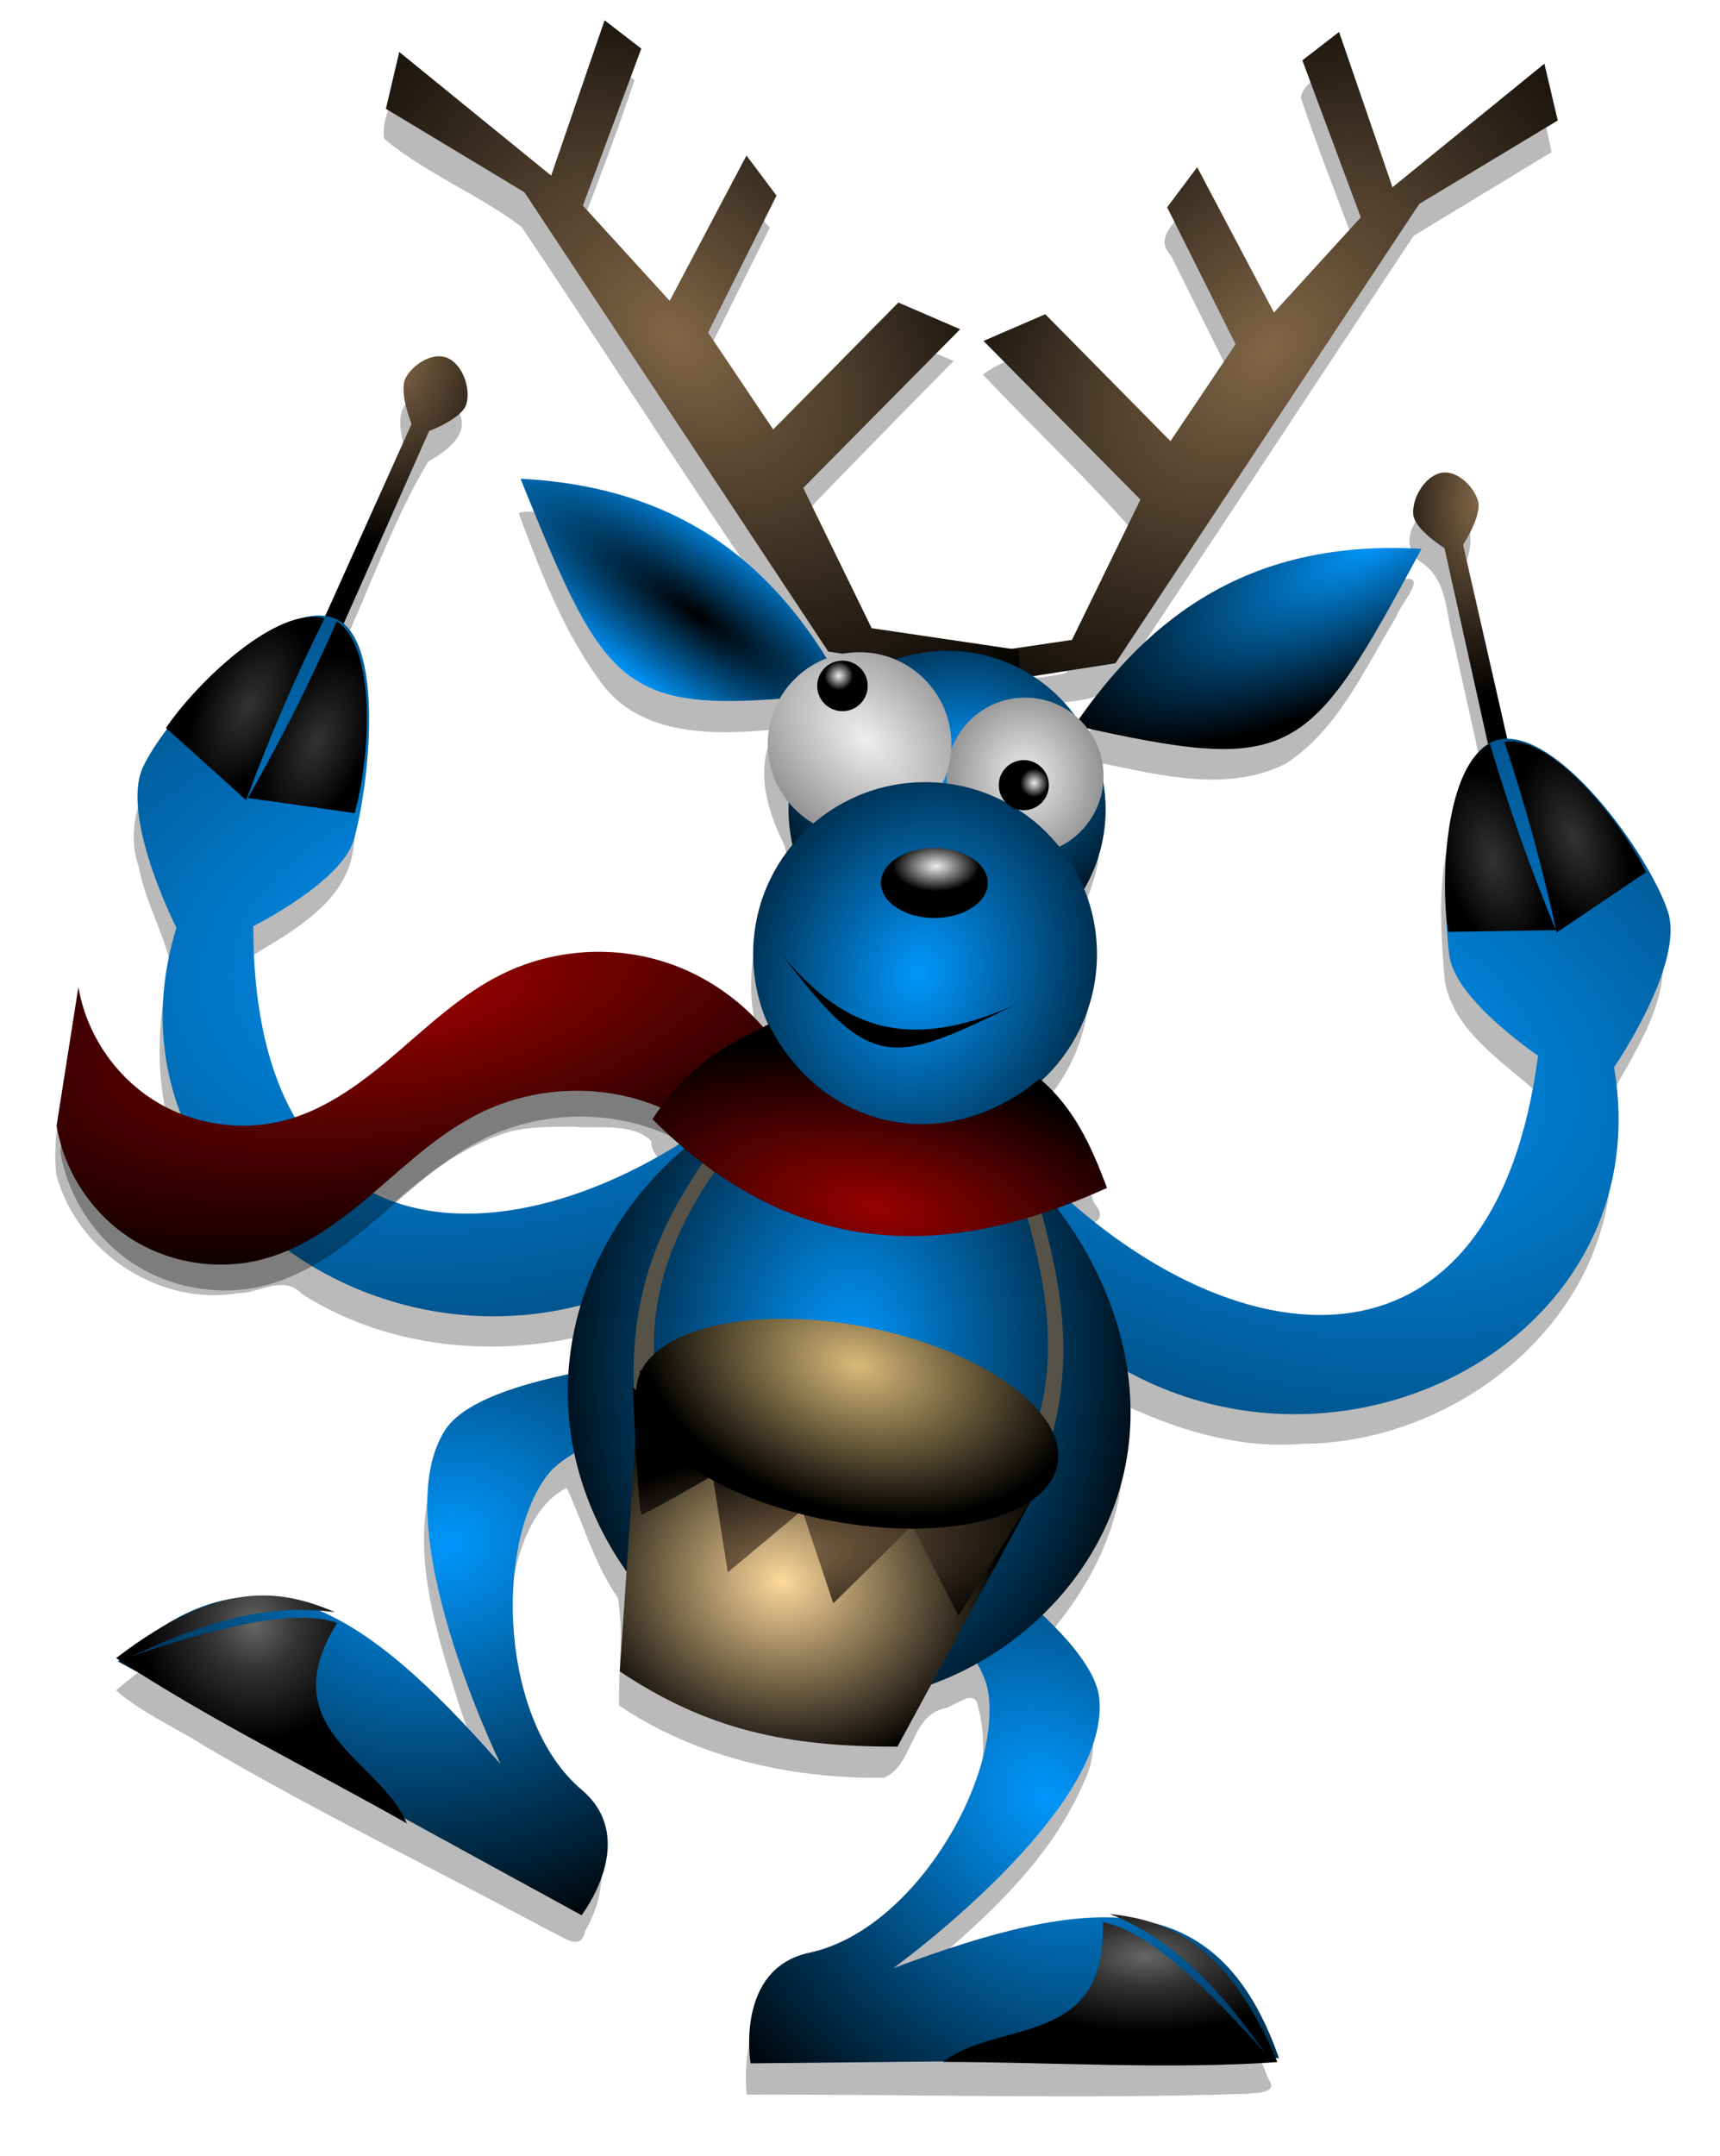 <?xml version="1.0" encoding="UTF-8" standalone="no"?>
<!-- Created with Inkscape (http://www.inkscape.org/) -->

<svg
   xmlns:dc="http://purl.org/dc/elements/1.1/"
   xmlns:cc="http://creativecommons.org/ns#"
   xmlns:rdf="http://www.w3.org/1999/02/22-rdf-syntax-ns#"
   xmlns:svg="http://www.w3.org/2000/svg"
   xmlns="http://www.w3.org/2000/svg"
   xmlns:xlink="http://www.w3.org/1999/xlink"
   xmlns:sodipodi="http://sodipodi.sourceforge.net/DTD/sodipodi-0.dtd"
   xmlns:inkscape="http://www.inkscape.org/namespaces/inkscape"
   width="200.8"
   height="251.57"
   id="svg7138"
   version="1.1"
   inkscape:version="0.48.3.1 r9886"
   sodipodi:docname="Dancing Reindeer 2 by Merlin2525.svg">
  <defs
     id="defs7140">
    <filter
       color-interpolation-filters="sRGB"
       inkscape:collect="always"
       id="filter6022">
      <feGaussianBlur
         inkscape:collect="always"
         stdDeviation="1.275"
         id="feGaussianBlur6024" />
    </filter>
    <radialGradient
       inkscape:collect="always"
       xlink:href="#linearGradient9427"
       id="radialGradient6357"
       gradientUnits="userSpaceOnUse"
       gradientTransform="matrix(1.391,0.104,-0.149,1.989,-243.143,-552.545)"
       cx="477.329"
       cy="856.456"
       fx="477.329"
       fy="856.456"
       r="5.498" />
    <linearGradient
       inkscape:collect="always"
       id="linearGradient9427">
      <stop
         style="stop-color:#816647;stop-opacity:1;"
         offset="0"
         id="stop9429" />
      <stop
         style="stop-color:#000000;stop-opacity:1"
         offset="1"
         id="stop9431" />
    </linearGradient>
    <radialGradient
       inkscape:collect="always"
       xlink:href="#linearGradient3039"
       id="radialGradient6359"
       gradientUnits="userSpaceOnUse"
       gradientTransform="matrix(1.765,-0.3,0.195,1.15,-706.813,911.622)"
       cx="523.195"
       cy="417.736"
       fx="523.195"
       fy="417.736"
       r="41.893" />
    <linearGradient
       inkscape:collect="always"
       id="linearGradient3039">
      <stop
         style="stop-color:#0197fd;stop-opacity:1;"
         offset="0"
         id="stop3041" />
      <stop
         style="stop-color:#000000;stop-opacity:1"
         offset="1"
         id="stop3043" />
    </linearGradient>
    <radialGradient
       inkscape:collect="always"
       xlink:href="#linearGradient9427"
       id="radialGradient6361"
       gradientUnits="userSpaceOnUse"
       gradientTransform="matrix(1.649,0.081,-0.162,3.289,-388.388,-1890.923)"
       cx="542.684"
       cy="929.06"
       fx="542.684"
       fy="929.06"
       r="3.533" />
    <radialGradient
       inkscape:collect="always"
       xlink:href="#linearGradient3039"
       id="radialGradient6363"
       gradientUnits="userSpaceOnUse"
       gradientTransform="matrix(-1.711,-0.527,-0.344,1.114,1384.596,1051.071)"
       cx="523.195"
       cy="417.736"
       fx="523.195"
       fy="417.736"
       r="41.893" />
    <radialGradient
       inkscape:collect="always"
       xlink:href="#linearGradient3039"
       id="radialGradient6365"
       gradientUnits="userSpaceOnUse"
       gradientTransform="matrix(0.232,0.602,-0.715,0.275,549.724,766.173)"
       cx="587.048"
       cy="545.237"
       fx="587.048"
       fy="545.237"
       r="36.998" />
    <radialGradient
       inkscape:collect="always"
       xlink:href="#linearGradient3039"
       id="radialGradient6367"
       gradientUnits="userSpaceOnUse"
       gradientTransform="matrix(-0.488,0.422,0.501,0.579,344.198,720.868)"
       cx="587.048"
       cy="545.237"
       fx="587.048"
       fy="545.237"
       r="36.998" />
    <radialGradient
       inkscape:collect="always"
       xlink:href="#linearGradient3090"
       id="radialGradient6369"
       gradientUnits="userSpaceOnUse"
       gradientTransform="matrix(-0.112,0.113,0.076,0.075,347.98,1190.595)"
       cx="60.543"
       cy="34.794"
       fx="60.543"
       fy="34.794"
       r="180.236" />
    <linearGradient
       inkscape:collect="always"
       id="linearGradient3090">
      <stop
         style="stop-color:#816647;stop-opacity:1;"
         offset="0"
         id="stop3092" />
      <stop
         style="stop-color:#000000;stop-opacity:1"
         offset="1"
         id="stop3094" />
    </linearGradient>
    <radialGradient
       inkscape:collect="always"
       xlink:href="#linearGradient3090"
       id="radialGradient6371"
       gradientUnits="userSpaceOnUse"
       gradientTransform="matrix(0.112,0.113,-0.076,0.075,305.177,1189.915)"
       cx="60.543"
       cy="34.794"
       fx="60.543"
       fy="34.794"
       r="180.236" />
    <radialGradient
       inkscape:collect="always"
       xlink:href="#linearGradient3039"
       id="radialGradient6373"
       gradientUnits="userSpaceOnUse"
       gradientTransform="matrix(-0.036,-0.069,0.189,-0.099,341.723,1244.982)"
       cx="333.546"
       cy="107.679"
       fx="333.546"
       fy="107.679"
       r="98.84" />
    <radialGradient
       inkscape:collect="always"
       xlink:href="#linearGradient3053"
       id="radialGradient6375"
       gradientUnits="userSpaceOnUse"
       gradientTransform="matrix(-0.165,-0.113,-0.03,0.044,379.525,1250.652)"
       cx="383.712"
       cy="186.298"
       fx="383.712"
       fy="186.298"
       r="98.84" />
    <linearGradient
       inkscape:collect="always"
       id="linearGradient3053">
      <stop
         style="stop-color:#000000;stop-opacity:1;"
         offset="0"
         id="stop3055" />
      <stop
         style="stop-color:#0197fd;stop-opacity:1"
         offset="1"
         id="stop3057" />
    </linearGradient>
    <radialGradient
       inkscape:collect="always"
       xlink:href="#linearGradient3039"
       id="radialGradient6377"
       gradientUnits="userSpaceOnUse"
       gradientTransform="matrix(1.455,0.046,-0.038,1.209,-24.421,-65.29)"
       cx="73.45"
       cy="252.01"
       fx="73.45"
       fy="252.01"
       r="97.143" />
    <radialGradient
       inkscape:collect="always"
       xlink:href="#linearGradient3015"
       id="radialGradient6379"
       gradientUnits="userSpaceOnUse"
       gradientTransform="matrix(-0.223,1.659,-1.468,-0.197,493.346,189.905)"
       cx="80"
       cy="269.505"
       fx="80"
       fy="269.505"
       r="97.143" />
    <linearGradient
       inkscape:collect="always"
       id="linearGradient3015">
      <stop
         style="stop-color:#eeeeee;stop-opacity:1;"
         offset="0"
         id="stop3017" />
      <stop
         style="stop-color:#666666;stop-opacity:1"
         offset="1"
         id="stop3019" />
    </linearGradient>
    <inkscape:path-effect
       is_visible="true"
       id="path-effect6183"
       effect="spiro" />
    <filter
       color-interpolation-filters="sRGB"
       inkscape:collect="always"
       id="filter6232">
      <feGaussianBlur
         inkscape:collect="always"
         stdDeviation="0.363"
         id="feGaussianBlur6234" />
    </filter>
    <radialGradient
       inkscape:collect="always"
       xlink:href="#linearGradient3039"
       id="radialGradient6381"
       gradientUnits="userSpaceOnUse"
       gradientTransform="matrix(-0.192,-0.017,-0.016,0.27,338.848,1189.324)"
       cx="79.254"
       cy="261.76"
       fx="79.254"
       fy="261.76"
       r="97.143" />
    <radialGradient
       inkscape:collect="always"
       xlink:href="#linearGradient3015"
       id="radialGradient6383"
       gradientUnits="userSpaceOnUse"
       gradientTransform="matrix(1.09,1.179,-1.815,1.678,472.856,-266.937)"
       cx="74.432"
       cy="264.226"
       fx="74.432"
       fy="264.226"
       r="97.143" />
    <radialGradient
       inkscape:collect="always"
       xlink:href="#linearGradient3039"
       id="radialGradient6385"
       gradientUnits="userSpaceOnUse"
       gradientTransform="matrix(1.428,-0.425,0.516,1.733,-191.932,-186.198)"
       cx="87.405"
       cy="290.827"
       fx="87.405"
       fy="290.827"
       r="97.143" />
    <radialGradient
       inkscape:collect="always"
       xlink:href="#linearGradient3025"
       id="radialGradient6387"
       gradientUnits="userSpaceOnUse"
       gradientTransform="matrix(0.477,0.298,-0.302,0.485,122.341,100.71)"
       cx="25.376"
       cy="314.395"
       fx="25.376"
       fy="314.395"
       r="97.143" />
    <linearGradient
       inkscape:collect="always"
       id="linearGradient3025">
      <stop
         style="stop-color:#eeeeee;stop-opacity:1"
         offset="0"
         id="stop3027" />
      <stop
         style="stop-color:#000000;stop-opacity:1"
         offset="1"
         id="stop3029" />
    </linearGradient>
    <radialGradient
       inkscape:collect="always"
       xlink:href="#linearGradient3025"
       id="radialGradient6389"
       gradientUnits="userSpaceOnUse"
       gradientTransform="matrix(0.477,0.298,-0.302,0.485,122.341,100.71)"
       cx="25.376"
       cy="314.395"
       fx="25.376"
       fy="314.395"
       r="97.143" />
    <radialGradient
       inkscape:collect="always"
       xlink:href="#linearGradient3025"
       id="radialGradient6391"
       gradientUnits="userSpaceOnUse"
       gradientTransform="matrix(0.813,1.5456701e-8,0,0.715,14.935,76.88)"
       cx="76.284"
       cy="204.886"
       fx="76.284"
       fy="204.886"
       r="97.143" />
    <radialGradient
       inkscape:collect="always"
       xlink:href="#linearGradient3114"
       id="radialGradient6393"
       gradientUnits="userSpaceOnUse"
       gradientTransform="matrix(0.098,0.414,0.994,-0.236,-237.249,1583.893)"
       cx="-503.181"
       cy="585.31"
       fx="-503.181"
       fy="585.31"
       r="37.012" />
    <linearGradient
       inkscape:collect="always"
       id="linearGradient3114">
      <stop
         style="stop-color:#980101;stop-opacity:1;"
         offset="0"
         id="stop3116" />
      <stop
         style="stop-color:#000000;stop-opacity:1"
         offset="1"
         id="stop3118" />
    </linearGradient>
    <inkscape:path-effect
       effect="spiro"
       id="path-effect11407"
       is_visible="true" />
    <radialGradient
       inkscape:collect="always"
       xlink:href="#linearGradient3104"
       id="radialGradient6395"
       gradientUnits="userSpaceOnUse"
       gradientTransform="matrix(-0.151,-0.027,-0.012,0.068,369.909,1217.557)"
       cx="277.021"
       cy="586.952"
       fx="277.021"
       fy="586.952"
       r="129.324" />
    <linearGradient
       inkscape:collect="always"
       id="linearGradient3104">
      <stop
         style="stop-color:#980101;stop-opacity:1;"
         offset="0"
         id="stop3106" />
      <stop
         style="stop-color:#000000;stop-opacity:1"
         offset="1"
         id="stop3108" />
    </linearGradient>
    <radialGradient
       inkscape:collect="always"
       xlink:href="#linearGradient9411"
       id="radialGradient6397"
       gradientUnits="userSpaceOnUse"
       gradientTransform="matrix(1.029,0.172,-0.147,0.878,-59.607,377.081)"
       cx="496.238"
       cy="921.696"
       fx="496.238"
       fy="921.696"
       r="12.288" />
    <linearGradient
       inkscape:collect="always"
       id="linearGradient9411">
      <stop
         style="stop-color:#fdd99b;stop-opacity:1;"
         offset="0"
         id="stop9413" />
      <stop
         style="stop-color:#000000;stop-opacity:1"
         offset="1"
         id="stop9415" />
    </linearGradient>
    <radialGradient
       inkscape:collect="always"
       xlink:href="#linearGradient9427"
       id="radialGradient6399"
       gradientUnits="userSpaceOnUse"
       gradientTransform="matrix(1.377,-0.235,0.094,0.552,-461.564,878.049)"
       cx="501.334"
       cy="924.245"
       fx="501.334"
       fy="924.245"
       r="11.849" />
    <radialGradient
       inkscape:collect="always"
       xlink:href="#linearGradient9419"
       id="radialGradient6401"
       gradientUnits="userSpaceOnUse"
       gradientTransform="matrix(1.037,0.084,-0.055,0.678,31.802,252.856)"
       cx="507.568"
       cy="912.511"
       fx="507.568"
       fy="912.511"
       r="12.457" />
    <linearGradient
       inkscape:collect="always"
       id="linearGradient9419">
      <stop
         style="stop-color:#d9bb7a;stop-opacity:1;"
         offset="0"
         id="stop9421" />
      <stop
         style="stop-color:#000000;stop-opacity:1"
         offset="1"
         id="stop9423" />
    </linearGradient>
    <radialGradient
       inkscape:collect="always"
       xlink:href="#linearGradient5002"
       id="radialGradient6403"
       gradientUnits="userSpaceOnUse"
       gradientTransform="matrix(1,0,0,0.453,-186.46,838.275)"
       cx="523.15"
       cy="1004.985"
       fx="523.15"
       fy="1004.985"
       r="9.729" />
    <linearGradient
       id="linearGradient5002">
      <stop
         style="stop-color:#666666;stop-opacity:1"
         offset="0"
         id="stop5004" />
      <stop
         id="stop5010"
         offset="0.384"
         style="stop-color:#333333;stop-opacity:1" />
      <stop
         style="stop-color:#000000;stop-opacity:1"
         offset="1"
         id="stop5006" />
    </linearGradient>
    <radialGradient
       inkscape:collect="always"
       xlink:href="#linearGradient5002"
       id="radialGradient6405"
       gradientUnits="userSpaceOnUse"
       gradientTransform="matrix(0.485,0.636,-0.623,0.475,669.724,505.821)"
       cx="472.211"
       cy="985.436"
       fx="472.211"
       fy="985.436"
       r="8.458" />
    <radialGradient
       inkscape:collect="always"
       xlink:href="#linearGradient4188"
       id="radialGradient6407"
       gradientUnits="userSpaceOnUse"
       gradientTransform="matrix(0.107,0.302,-0.162,0.057,512.546,1275.848)"
       cx="-295.918"
       cy="736.179"
       fx="-295.918"
       fy="736.179"
       r="16.801" />
    <linearGradient
       inkscape:collect="always"
       id="linearGradient4188">
      <stop
         style="stop-color:#333333;stop-opacity:1"
         offset="0"
         id="stop4190" />
      <stop
         style="stop-color:#000000;stop-opacity:1"
         offset="1"
         id="stop4192" />
    </linearGradient>
    <radialGradient
       inkscape:collect="always"
       xlink:href="#linearGradient4188"
       id="radialGradient6409"
       gradientUnits="userSpaceOnUse"
       gradientTransform="matrix(0.085,0.309,0.166,-0.046,259.861,1355.047)"
       cx="-295.918"
       cy="736.179"
       fx="-295.918"
       fy="736.179"
       r="16.801" />
    <radialGradient
       inkscape:collect="always"
       xlink:href="#linearGradient4188"
       id="radialGradient6412"
       gradientUnits="userSpaceOnUse"
       gradientTransform="matrix(-0.148,0.284,0.153,0.079,128.064,1246.617)"
       cx="-295.918"
       cy="736.179"
       fx="-295.918"
       fy="736.179"
       r="16.801" />
    <radialGradient
       r="16.801"
       fy="736.179"
       fx="-295.918"
       cy="736.179"
       cx="-295.918"
       gradientTransform="matrix(-0.123,0.296,-0.159,-0.066,369.126,1359.049)"
       gradientUnits="userSpaceOnUse"
       id="radialGradient7136"
       xlink:href="#linearGradient4188"
       inkscape:collect="always" />
  </defs>
  <sodipodi:namedview
     id="base"
     pagecolor="#ffffff"
     bordercolor="#666666"
     borderopacity="1.0"
     inkscape:pageopacity="0.0"
     inkscape:pageshadow="2"
     inkscape:zoom="0.89736842"
     inkscape:cx="55.242304"
     inkscape:cy="125.75202"
     inkscape:document-units="px"
     inkscape:current-layer="layer1"
     showgrid="false"
     inkscape:window-width="1631"
     inkscape:window-height="1026"
     inkscape:window-x="49"
     inkscape:window-y="24"
     inkscape:window-maximized="1"
     fit-margin-top="0.4"
     fit-margin-left="0.4"
     fit-margin-right="0.4"
     fit-margin-bottom="0.4"
     showborder="false"
     inkscape:showpageshadow="false" />
  <g
     inkscape:label="Layer 1"
     inkscape:groupmode="layer"
     id="layer1"
     transform="translate(-324.758,-343.687)">
    <g
       style="display:inline"
       id="g6321"
       transform="matrix(2.006,0,0,2.006,-216.902,-2022.828)">
      <path
         inkscape:connector-curvature="0"
         id="path5248"
         d="m 304.913,1182.788 c -1.041,2.902 -1.913,5.974 -3.09,8.766 -3.136,-1.883 -5.758,-4.646 -8.752,-6.67 -0.317,0.879 -0.866,1.975 -0.685,2.915 2.419,2.008 5.494,3.235 7.984,5.109 5.879,8.739 11.478,17.674 17.628,26.225 0.051,0.431 1.354,0.628 0.275,0.678 -0.966,0.015 -1.283,-1.397 -1.941,-1.982 -3.212,-4.387 -8.204,-7.346 -13.605,-8.039 -0.782,-0.036 -1.851,-0.514 -2.522,-0.216 1.314,3.502 2.699,7.113 4.991,10.102 2.375,2.914 6.554,2.796 9.955,2.465 -1.189,2.046 -0.583,4.46 0.383,6.448 0.806,1.639 -0.354,3.108 -1.041,4.521 -1.095,2.603 -0.954,5.58 0.067,8.168 -0.736,0.011 -1.404,-1.013 -2.049,-1.431 -3.302,-2.563 -7.859,-3.712 -11.862,-2.17 -5.293,1.745 -8.504,7.045 -13.763,8.846 -0.878,-1.014 -1.107,-2.627 -1.571,-3.914 -0.695,-2.339 -0.751,-4.801 -0.753,-7.223 2.548,-1.549 5.785,-3.242 6.052,-6.589 0.499,-3.665 1.175,-7.761 -0.826,-11.117 1.75,-3.679 3.056,-7.604 5.145,-11.103 0.979,-0.591 2.494,-1.531 1.78,-2.929 -0.33,-1.196 -1.746,-1.725 -2.687,-0.779 -1.289,0.815 -0.44,2.486 -0.417,3.595 -1.639,3.621 -3.263,7.26 -4.902,10.874 -3.913,0.306 -6.628,3.573 -9.008,6.341 -1.523,1.775 -2.385,4.187 -1.599,6.489 0.355,1.921 1.383,3.702 1.825,5.544 -0.815,3.476 -0.929,7.36 0.331,10.671 -3.042,-1.036 -4.828,-4.002 -6.039,-6.804 -0.274,2.809 -1.217,5.623 -0.927,8.45 1.215,4.516 5.985,7.702 10.639,6.904 1.294,-0.024 2.602,-1.088 3.682,0.064 4.632,2.938 10.389,3.656 15.704,2.557 0.537,0.138 -0.274,1.121 -0.122,1.525 -0.291,1.164 0.061,2.875 -1.63,2.788 -2.579,0.691 -5.947,1.576 -6.577,4.608 -0.925,4.245 0.551,8.563 1.807,12.588 0.58,1.731 1.315,3.404 2.069,5.065 -3.217,-3.222 -6.345,-6.695 -10.405,-8.853 -0.399,-0.701 -1.714,-0.508 -2.438,-0.726 -3.43,-0.475 -6.765,1.301 -9.243,3.493 1.451,1.284 3.45,2.152 5.131,3.223 6.58,3.869 13.457,7.18 20.171,10.801 0.657,0.25 1.746,1.222 1.989,-0.01 1.063,-1.818 1.517,-4.365 -0.175,-5.971 -4.123,-3.735 -4.998,-9.944 -3.851,-15.174 0.418,-1.772 1.3,-3.846 2.965,-4.648 0.977,2.131 1.616,4.451 2.976,6.401 0.345,2.058 0.012,4.179 0.067,6.253 4.498,3.046 10.043,4.271 15.409,4.205 1.738,-0.729 1.508,-3.528 3.486,-4.03 0.617,-0.085 1.85,-1.281 2.002,-0.074 1.125,4.204 -1.154,8.469 -3.674,11.708 -1.776,2.392 -4.411,3.99 -7.275,4.796 -2.372,0.952 -2.704,3.804 -2.532,6.032 9.743,-0.032 19.493,0.278 29.232,-0.054 0.495,-0.06 1.757,-0.035 1.135,-0.867 -1.412,-3.912 -4.835,-7.619 -9.283,-7.489 -4.39,0.03 -8.568,1.533 -12.688,2.821 4.254,-3.606 8.93,-7.266 11.214,-12.526 0.919,-1.808 0.723,-4.002 -0.608,-5.559 -0.554,-0.891 -1.543,-1.552 -1.995,-2.422 2.851,-3.1 5.074,-7.137 4.885,-11.486 0.113,-0.767 -0.082,-1.796 0.327,-2.425 3.183,1.455 6.63,2.449 10.163,2.15 8.052,-0.043 16.155,-5.767 17.706,-13.884 0.413,-2.138 0.013,-4.38 0.274,-6.487 1.579,-2.864 3.959,-6.248 2.54,-9.64 -1.681,-3.369 -4.026,-6.588 -7.241,-8.618 -0.829,-0.451 -2.113,-0.197 -1.941,-1.538 -0.67,-3.472 -1.869,-6.884 -2.13,-10.412 0.596,-1.173 1.006,-2.958 -0.45,-3.674 -1.729,-1.054 -3.557,1.811 -1.913,2.955 1.629,1.044 1.452,3.074 1.949,4.737 0.551,2.501 1.109,5.001 1.664,7.502 -2.832,3.315 -2.551,8.05 -2.203,12.117 0.491,2.851 3.164,4.555 5.186,6.341 -0.793,5.248 -2.705,11.123 -7.657,13.79 -4.349,2.199 -9.578,0.931 -13.671,-1.262 -2.04,-1.113 -4.19,-2.43 -5.734,-4.085 0.73,-0.655 2.57,-0.523 1.469,-1.854 -0.726,-2.005 -1.906,-3.817 -3.41,-5.32 2.852,-2.711 3.862,-7.02 2.653,-10.747 0.1,-1.641 1.237,-3.116 0.987,-4.836 0.018,-1.656 0.029,-3.391 -0.833,-4.87 3.813,0.692 8.07,2.08 11.761,0.222 3.056,-1.984 4.575,-5.516 6.422,-8.53 0.282,-0.85 2.113,-2.693 0.081,-2.1 -5.155,-0.051 -10.506,1.359 -14.322,4.976 -1.695,1.487 -3.232,3.147 -4.514,5.003 -0.813,-0.956 -1.738,-1.806 -2.694,-2.613 1.681,-0.449 3.821,-0.085 5.165,-1.343 5.808,-8.669 11.535,-17.407 17.303,-26.096 2.674,-1.621 5.35,-3.237 8.02,-4.863 -0.207,-1.079 -0.468,-2.15 -0.746,-3.211 -2.942,2.329 -5.82,4.871 -8.84,7.026 -1.102,-2.846 -1.9,-5.872 -3.15,-8.625 -0.687,0.29 -1.765,0.849 -1.847,1.652 0.988,2.959 2.144,5.872 3.238,8.786 -1.711,1.879 -3.413,3.765 -5.118,5.649 -1.508,-2.81 -2.901,-5.708 -4.521,-8.443 -0.511,1.046 -2.288,1.98 -1.168,3.172 1.17,2.358 2.344,4.715 3.519,7.071 -1.275,1.875 -2.551,3.749 -3.829,5.622 -2.456,-2.451 -4.924,-4.898 -7.369,-7.355 -1.051,0.538 -2.365,0.888 -3.258,1.592 2.921,3.114 6.089,6.051 8.88,9.27 -1.348,2.692 -2.682,5.402 -4.03,8.087 -3.826,0.902 -7.691,-0.165 -11.479,-0.726 -1.598,-2.587 -2.758,-5.431 -4.131,-8.134 2.981,-3.132 6.031,-6.204 9.055,-9.29 -1.161,-0.479 -2.34,-0.98 -3.493,-1.437 -2.436,2.364 -4.798,4.937 -7.315,7.14 -1.376,-1.766 -2.579,-3.662 -3.856,-5.501 1.325,-2.655 2.651,-5.311 3.976,-7.966 -0.684,-0.453 -1.52,-3.262 -2.055,-1.474 -1.451,2.46 -2.548,5.279 -4.252,7.506 -1.643,-1.813 -3.317,-3.638 -4.944,-5.441 1.174,-3.027 2.334,-6.081 3.365,-9.149 -0.686,-0.52 -1.355,-1.099 -2.035,-1.605 z m -1.552,62.462 c 1.477,0.151 3.404,-0.267 4.554,0.826 -0.021,0.892 0.943,1.369 1.149,2.096 -2.699,1.853 -5.924,3.092 -9.155,3.715 -2.752,0.293 -5.944,0.669 -8.316,-0.981 2.31,-2.179 4.96,-4.406 8.087,-5.367 1.203,-0.291 2.451,-0.28 3.681,-0.289 z"
         style="opacity:0.523;fill:#000000;fill-opacity:1;fill-rule:nonzero;stroke:none;filter:url(#filter6022)" />
      <path
         sodipodi:nodetypes="ccaaaccc"
         inkscape:connector-curvature="0"
         id="path9405"
         d="m 286.395,1221.216 7.575,-16.834 c 0,0 -0.764,-1.896 -0.337,-2.693 0.414,-0.774 1.531,-1.477 2.357,-1.178 0.921,0.334 1.435,1.748 1.178,2.693 -0.234,0.865 -2.174,1.581 -2.174,1.581 l -7.59,17.104 c -0.328,0.882 -1.61,0.495 -1.01,-0.673 z"
         style="fill:url(#radialGradient6357);stroke:none" />
      <path
         sodipodi:nodetypes="ccsssccc"
         inkscape:connector-curvature="0"
         id="path10872"
         d="m 317.368,1245.401 c -14.273,21.577 -43.036,7.568 -37.082,-11.72 0,0 -3.309,-6.501 -1.93,-9.379 1.529,-3.191 7.92,-9.974 11.181,-8.6 2.928,1.233 1.955,9.809 1.074,12.861 -0.713,2.47 -5.85,5.024 -5.85,5.024 -0.008,21.664 18.065,19.86 30.546,8.267 z"
         style="fill:url(#radialGradient6359);stroke:none" />
      <path
         style="fill:url(#radialGradient6361);stroke:none"
         d="m 359.268,1229.405 -4.1,-17.998 c 0,0 1.123,-1.707 0.862,-2.574 -0.253,-0.841 -1.209,-1.751 -2.077,-1.621 -0.969,0.145 -1.752,1.43 -1.687,2.407 0.059,0.894 1.819,1.979 1.819,1.979 l 4.06,18.267 c 0.147,0.93 1.48,0.803 1.123,-0.461 z"
         id="path9407"
         inkscape:connector-curvature="0"
         sodipodi:nodetypes="ccaaaccc" />
      <path
         style="fill:url(#radialGradient6363);stroke:none"
         d="m 325.662,1248.587 c 11.341,23.253 41.684,13.11 38.293,-6.789 0,0 4.128,-6.014 3.135,-9.048 -1.1,-3.363 -6.554,-10.92 -9.966,-9.983 -3.064,0.841 -3.216,9.47 -2.741,12.611 0.385,2.541 5.146,5.743 5.146,5.743 -2.814,21.481 -20.498,17.337 -31.363,4.218 z"
         id="path10874"
         inkscape:connector-curvature="0"
         sodipodi:nodetypes="ccsssccc" />
      <path
         sodipodi:nodetypes="cscccsscc"
         inkscape:connector-curvature="0"
         id="path10876"
         d="m 312.585,1258.481 c 0,0 -14.122,0.622 -16.624,4.365 -3.656,5.471 3.188,19.48 3.188,19.48 -8.116,-9.228 -14.337,-13.265 -22.259,-5.965 l 26.974,14.758 c 0,0 3.425,-4.41 0.01,-7.295 -4.747,-4.008 -5.076,-14.095 -2.072,-18.207 2.571,-3.519 13.585,-3.897 13.585,-3.897 z"
         style="fill:url(#radialGradient6365);stroke:none" />
      <path
         style="fill:url(#radialGradient6367);stroke:none"
         d="m 321.391,1266.837 c 0,0 12.163,7.203 12.606,11.683 0.647,6.548 -11.991,15.68 -11.991,15.68 11.507,-4.316 18.896,-4.944 22.444,5.227 l -30.746,0.307 c 0,0 -0.943,-5.504 3.429,-6.439 6.075,-1.298 11.119,-10.04 10.407,-15.083 -0.609,-4.315 -10.146,-9.839 -10.146,-9.839 z"
         id="path10878"
         inkscape:connector-curvature="0"
         sodipodi:nodetypes="cscccsscc" />
      <path
         inkscape:connector-curvature="0"
         id="path10882"
         d="m 323.858,1218.201 8.549,-1.263 3.983,-8.16 -9.132,-9.229 3.594,-1.554 7.286,7.383 3.789,-5.635 -3.983,-7.966 1.749,-2.332 4.469,8.452 5.052,-5.537 -3.4,-9.132 2.137,-1.651 3.109,9.035 8.84,-7.189 0.777,3.303 -8.063,4.857 -17.681,26.715 -11.172,1.749 z"
         style="fill:url(#radialGradient6369);fill-opacity:1;stroke:none" />
      <path
         style="fill:url(#radialGradient6371);fill-opacity:1;stroke:none"
         d="m 329.298,1217.521 -8.549,-1.263 -3.983,-8.16 9.132,-9.229 -3.594,-1.554 -7.286,7.383 -3.789,-5.635 3.983,-7.966 -1.749,-2.332 -4.469,8.452 -5.052,-5.537 3.4,-9.132 -2.137,-1.651 -3.109,9.035 -8.84,-7.189 -0.777,3.303 8.063,4.857 17.681,26.715 11.172,1.749 z"
         id="path10884"
         inkscape:connector-curvature="0" />
      <path
         sodipodi:nodetypes="ccc"
         inkscape:connector-curvature="0"
         id="path10886"
         d="m 332.552,1221.919 c 4.381,-6.404 10.305,-10.854 20.198,-10.277 -6.621,12.307 -7.397,13.14 -20.198,10.277 z"
         style="fill:url(#radialGradient6373);fill-opacity:1;stroke:none" />
      <path
         style="fill:url(#radialGradient6375);fill-opacity:1;stroke:none"
         d="m 319.269,1219.982 c -3.656,-6.844 -9.06,-11.913 -18.957,-12.418 5.239,12.956 5.92,13.869 18.957,12.418 z"
         id="path10888"
         inkscape:connector-curvature="0"
         sodipodi:nodetypes="ccc" />
      <path
         sodipodi:type="arc"
         style="fill:url(#radialGradient6377);fill-opacity:1;fill-rule:nonzero;stroke:none"
         id="path10890"
         sodipodi:cx="80"
         sodipodi:cy="269.50504"
         sodipodi:rx="97.14286"
         sodipodi:ry="97.14286"
         d="m 177.143,269.505 c 0,53.651 -43.492,97.143 -97.143,97.143 -53.651,0 -97.143,-43.492 -97.143,-97.143 0,-53.651 43.492,-97.143 97.143,-97.143 53.651,0 97.143,43.492 97.143,97.143 z"
         transform="matrix(-0.095,0,0,0.095,332.737,1201.196)" />
      <path
         sodipodi:type="arc"
         style="fill:url(#radialGradient6379);fill-opacity:1;fill-rule:nonzero;stroke:none"
         id="path10892"
         sodipodi:cx="80"
         sodipodi:cy="269.50504"
         sodipodi:rx="97.14286"
         sodipodi:ry="97.14286"
         d="m 177.143,269.505 c 0,53.651 -43.492,97.143 -97.143,97.143 -53.651,0 -97.143,-43.492 -97.143,-97.143 0,-53.651 43.492,-97.143 97.143,-97.143 53.651,0 97.143,43.492 97.143,97.143 z"
         transform="matrix(-0.047,0,0,0.047,333.438,1212.194)" />
      <path
         style="opacity:0.572;fill:#000000;stroke:none;filter:url(#filter6232)"
         d="m 315.826,1242.555 c -1.641,-2.636 -4.284,-4.632 -7.269,-5.488 -2.99,-0.857 -6.293,-0.563 -9.085,0.806 -2.289,1.122 -4.178,2.897 -6.111,4.557 -1.934,1.66 -4.02,3.268 -6.479,3.937 -2.597,0.707 -5.485,0.264 -7.752,-1.187 -2.27,-1.452 -3.884,-3.892 -4.333,-6.549 l -1.268,8.065 c 0.437,2.662 2.046,5.109 4.317,6.564 2.266,1.453 5.155,1.895 7.752,1.187 2.459,-0.67 4.545,-2.277 6.479,-3.937 1.934,-1.66 3.823,-3.436 6.111,-4.557 2.792,-1.369 6.095,-1.661 9.085,-0.806 2.972,0.85 5.608,2.825 7.258,5.439 l 1.295,-8.032"
         id="path6071"
         inkscape:path-effect="#path-effect6183"
         inkscape:original-d="m 315.82638,1242.5555 c -1.63098,-2.6354 -4.279,-4.6319 -7.26878,-5.4876 -2.9898,-0.8556 -6.29308,-0.5624 -9.08543,0.8065 -2.28863,1.122 -4.17743,2.8971 -6.11135,4.5574 -1.93392,1.6604 -4.01999,3.2669 -6.47913,3.9373 -2.59717,0.708 -5.48595,0.2656 -7.75223,-1.1872 -2.26631,-1.4528 -3.87436,-3.8931 -4.33331,-6.5489 l -1.26786,8.0648 c 0.44227,2.6714 2.05032,5.1117 4.31663,6.5645 2.26628,1.4528 5.15506,1.8951 7.75222,1.1872 2.45916,-0.6704 4.54523,-2.277 6.47914,-3.9373 1.93392,-1.6603 3.82273,-3.4354 6.11139,-4.5574 2.79229,-1.369 6.09559,-1.6622 9.08539,-0.8065 2.9898,0.8557 5.63779,2.8522 7.25814,5.4395 z"
         inkscape:connector-curvature="0"
         sodipodi:nodetypes="csssssccssssscc" />
      <path
         style="fill:url(#radialGradient6381);fill-opacity:1;fill-rule:nonzero;stroke:none"
         d="m 303.065,1260.662 c 0,9.906 8.584,17.936 16.173,17.936 7.59,0 16.579,-6.815 16.579,-16.721 0,-9.906 -8.989,-19.152 -16.579,-19.152 -7.59,0 -16.173,8.03 -16.173,17.936 z"
         id="path10894"
         inkscape:connector-curvature="0"
         sodipodi:nodetypes="sssss" />
      <path
         transform="matrix(-0.055,0,0,0.055,324.443,1208.174)"
         d="m 177.143,269.505 c 0,53.651 -43.492,97.143 -97.143,97.143 -53.651,0 -97.143,-43.492 -97.143,-97.143 0,-53.651 43.492,-97.143 97.143,-97.143 53.651,0 97.143,43.492 97.143,97.143 z"
         sodipodi:ry="97.14286"
         sodipodi:rx="97.14286"
         sodipodi:cy="269.50504"
         sodipodi:cx="80"
         id="path10896"
         style="fill:url(#radialGradient6383);fill-opacity:1;fill-rule:nonzero;stroke:none"
         sodipodi:type="arc" />
      <path
         transform="matrix(-0.103,0,0,0.103,332.095,1207.46)"
         d="m 177.143,269.505 c 0,53.651 -43.492,97.143 -97.143,97.143 -53.651,0 -97.143,-43.492 -97.143,-97.143 0,-53.651 43.492,-97.143 97.143,-97.143 53.651,0 97.143,43.492 97.143,97.143 z"
         sodipodi:ry="97.14286"
         sodipodi:rx="97.14286"
         sodipodi:cy="269.50504"
         sodipodi:cx="80"
         id="path10898"
         style="fill:url(#radialGradient6385);fill-opacity:1;fill-rule:nonzero;stroke:none"
         sodipodi:type="arc" />
      <path
         transform="matrix(-0.015,0,0,0.015,330.803,1221.345)"
         d="m 177.143,269.505 c 0,53.651 -43.492,97.143 -97.143,97.143 -53.651,0 -97.143,-43.492 -97.143,-97.143 0,-53.651 43.492,-97.143 97.143,-97.143 53.651,0 97.143,43.492 97.143,97.143 z"
         sodipodi:ry="97.14286"
         sodipodi:rx="97.14286"
         sodipodi:cy="269.50504"
         sodipodi:cx="80"
         id="path10900"
         style="fill:url(#radialGradient6387);fill-opacity:1;fill-rule:nonzero;stroke:none"
         sodipodi:type="arc" />
      <path
         sodipodi:type="arc"
         style="fill:url(#radialGradient6389);fill-opacity:1;fill-rule:nonzero;stroke:none"
         id="path10902"
         sodipodi:cx="80"
         sodipodi:cy="269.50504"
         sodipodi:rx="97.14286"
         sodipodi:ry="97.14286"
         d="m 177.143,269.505 c 0,53.651 -43.492,97.143 -97.143,97.143 -53.651,0 -97.143,-43.492 -97.143,-97.143 0,-53.651 43.492,-97.143 97.143,-97.143 53.651,0 97.143,43.492 97.143,97.143 z"
         transform="matrix(0.002,0.015,0.015,-0.002,314.847,1218.954)" />
      <path
         transform="matrix(-0.032,0,0,0.021,326.958,1225.415)"
         d="m 177.143,269.505 c 0,53.651 -43.492,97.143 -97.143,97.143 -53.651,0 -97.143,-43.492 -97.143,-97.143 0,-53.651 43.492,-97.143 97.143,-97.143 53.651,0 97.143,43.492 97.143,97.143 z"
         sodipodi:ry="97.14286"
         sodipodi:rx="97.14286"
         sodipodi:cy="269.50504"
         sodipodi:cx="80"
         id="path10904"
         style="fill:url(#radialGradient6391);fill-opacity:1;fill-rule:nonzero;stroke:none"
         sodipodi:type="arc" />
      <path
         style="fill:#000000;stroke:none"
         d="m 329.201,1238.116 c -6.546,2.959 -10.279,1.27 -13.698,-2.914 5.234,6.932 6.391,6.472 13.698,2.914 z"
         id="path10906"
         inkscape:connector-curvature="0"
         sodipodi:nodetypes="ccc" />
      <path
         sodipodi:nodetypes="ccccc"
         inkscape:connector-curvature="0"
         id="path9435"
         d="m 315.599,1241.142 c -4.028,5.542 -9.122,10.156 -8.679,19.585 l 1.536,0.691 c -1.791,-8.211 3.03,-13.818 7.834,-19.431 z"
         style="fill:#565248;stroke:none" />
      <path
         style="fill:#565248;stroke:none"
         d="m 329.343,1245.449 c 1.609,6.659 4.557,12.867 0.55,21.414 l -1.684,0.053 c 4.789,-6.907 2.471,-13.929 0.172,-20.95 z"
         id="path9478"
         inkscape:connector-curvature="0"
         sodipodi:nodetypes="ccccc" />
      <path
         sodipodi:nodetypes="csssssccssssscc"
         inkscape:connector-curvature="0"
         inkscape:original-d="m 315.61144,1241.0509 c -1.63098,-2.6354 -4.279,-4.6318 -7.26878,-5.4875 -2.9898,-0.8557 -6.29308,-0.5625 -9.08543,0.8065 -2.28863,1.122 -4.17743,2.897 -6.11135,4.5574 -1.93392,1.6603 -4.01999,3.2668 -6.47913,3.9372 -2.59717,0.708 -5.48595,0.2656 -7.75223,-1.1871 -2.26631,-1.4528 -3.87436,-3.8931 -4.33331,-6.5489 l -1.26786,8.0647 c 0.44227,2.6715 2.05032,5.1118 4.31663,6.5645 2.26628,1.4528 5.15506,1.8952 7.75222,1.1872 2.45916,-0.6703 4.54523,-2.2769 6.47914,-3.9373 1.93392,-1.6603 3.82273,-3.4354 6.11139,-4.5574 2.79229,-1.3689 6.09559,-1.6621 9.08539,-0.8065 2.9898,0.8558 5.63779,2.8523 7.25814,5.4396 z"
         inkscape:path-effect="#path-effect11407"
         id="path11403"
         d="m 315.611,1241.051 c -1.641,-2.636 -4.284,-4.632 -7.269,-5.487 -2.99,-0.857 -6.293,-0.563 -9.085,0.806 -2.289,1.122 -4.177,2.897 -6.111,4.557 -1.934,1.66 -4.02,3.267 -6.479,3.937 -2.597,0.707 -5.485,0.264 -7.752,-1.187 -2.27,-1.452 -3.884,-3.892 -4.333,-6.549 l -1.268,8.065 c 0.437,2.662 2.046,5.109 4.317,6.564 2.266,1.453 5.155,1.895 7.752,1.187 2.459,-0.67 4.545,-2.277 6.479,-3.937 1.934,-1.66 3.823,-3.436 6.111,-4.557 2.792,-1.369 6.095,-1.661 9.085,-0.806 2.972,0.85 5.608,2.825 7.258,5.44 l 1.295,-8.032"
         style="fill:url(#radialGradient6393);stroke:none" />
      <path
         style="fill:url(#radialGradient6395);fill-opacity:1;stroke:none"
         d="m 330.536,1242.468 c 2.02,1.706 3.028,3.99 3.909,6.347 -9.106,4.116 -18.011,4.399 -26.459,-3.998 2.37,-3.531 4.561,-4.378 6.772,-5.522 2.873,5.819 9.959,7.965 15.778,3.173 z"
         id="path10908"
         inkscape:connector-curvature="0"
         sodipodi:nodetypes="ccccc" />
      <path
         sodipodi:nodetypes="ccccc"
         inkscape:connector-curvature="0"
         id="path9403"
         d="m 307.268,1259.428 -1.178,17.507 c 5.107,3.418 9.77,4.389 16.16,4.377 l 8.417,-15.487 z"
         style="fill:url(#radialGradient6397);fill-opacity:1;stroke:none" />
      <path
         sodipodi:nodetypes="cscccccccc"
         inkscape:connector-curvature="0"
         id="path9409"
         d="m 306.85,1260.434 c 0,0 0.31,7.383 0.516,7.383 0.207,0 4.13,-2.272 4.13,-2.272 l 0.878,5.628 4.337,-3.614 1.807,5.421 4.595,-4.543 2.685,5.266 4.75,-7.589 c -8.618,2.129 -16.456,-0.099 -23.697,-5.679 z"
         style="fill:url(#radialGradient6399);fill-opacity:1;stroke:none" />
      <path
         transform="matrix(0.982,0.191,-0.191,0.982,-4.296,264.395)"
         d="m 520.493,917.616 c 0,3.161 -5.577,5.723 -12.457,5.723 -6.88,0 -12.457,-2.562 -12.457,-5.723 0,-3.161 5.577,-5.723 12.457,-5.723 6.88,0 12.457,2.562 12.457,5.723 z"
         sodipodi:ry="5.7234063"
         sodipodi:rx="12.456825"
         sodipodi:cy="917.61572"
         sodipodi:cx="508.03647"
         id="path9401"
         style="fill:url(#radialGradient6401);fill-opacity:1;fill-rule:nonzero;stroke:none"
         sodipodi:type="arc" />
      <path
         style="fill:url(#radialGradient6403);stroke:none"
         d="m 334.587,1291.037 c 4.072,1.627 6.704,4.78 9.111,8.171 -2.855,-3.229 -6.681,-7.202 -9.502,-7.684 0.262,7.33 -6.039,5.636 -9.297,8.127 6.492,0.017 13.161,0.447 19.458,0.01 -2.932,-6.954 -6.315,-8.237 -9.77,-8.621 z"
         id="path9480"
         inkscape:connector-curvature="0"
         sodipodi:nodetypes="cccccc" />
      <path
         inkscape:transform-center-y="2.9319522"
         inkscape:transform-center-x="-7.4758384"
         sodipodi:nodetypes="cccccc"
         inkscape:connector-curvature="0"
         id="path9482"
         d="m 289.537,1273.498 c -4.344,-0.599 -8.191,0.839 -11.96,2.596 4.078,-1.394 9.369,-2.956 12.059,-1.979 -3.853,6.241 2.462,7.886 4.061,11.662 -5.651,-3.196 -11.66,-6.12 -16.917,-9.614 5.987,-4.595 9.562,-4.036 12.755,-2.662 z"
         style="fill:url(#radialGradient6405);stroke:none" />
      <path
         sodipodi:nodetypes="cccc"
         inkscape:connector-curvature="0"
         id="path11387"
         d="m 357.568,1222.857 c 1.211,3.639 2.214,7.273 3.044,11.102 l 5.205,-3.511 c -1.38,-2.828 -5.401,-7.984 -8.249,-7.591 z"
         style="fill:url(#radialGradient6407);fill-opacity:1;stroke:none" />
      <path
         style="fill:url(#radialGradient6409);fill-opacity:1;stroke:none"
         d="m 356.726,1222.975 c 1.086,3.678 2.341,7.233 3.849,10.849 l -6.278,0.095 c -0.484,-3.109 -0.133,-9.638 2.429,-10.944 z"
         id="path11391"
         inkscape:connector-curvature="0"
         sodipodi:nodetypes="cccc" />
      <path
         sodipodi:nodetypes="cccc"
         inkscape:connector-curvature="0"
         id="path11395"
         d="m 288.904,1215.689 c -1.705,3.435 -3.204,6.895 -4.558,10.571 l -4.666,-4.2 c 1.759,-2.608 6.459,-7.155 9.225,-6.37 z"
         style="fill:url(#radialGradient6412);fill-opacity:1;stroke:none" />
      <path
         style="fill:url(#radialGradient7136);fill-opacity:1;stroke:none"
         d="m 289.623,1215.852 c -1.54,3.512 -3.231,6.882 -5.181,10.28 l 6.216,0.883 c 0.871,-3.023 1.343,-9.545 -1.035,-11.162 z"
         id="path11399"
         inkscape:connector-curvature="0"
         sodipodi:nodetypes="cccc" />
    </g>
  </g>
</svg>
